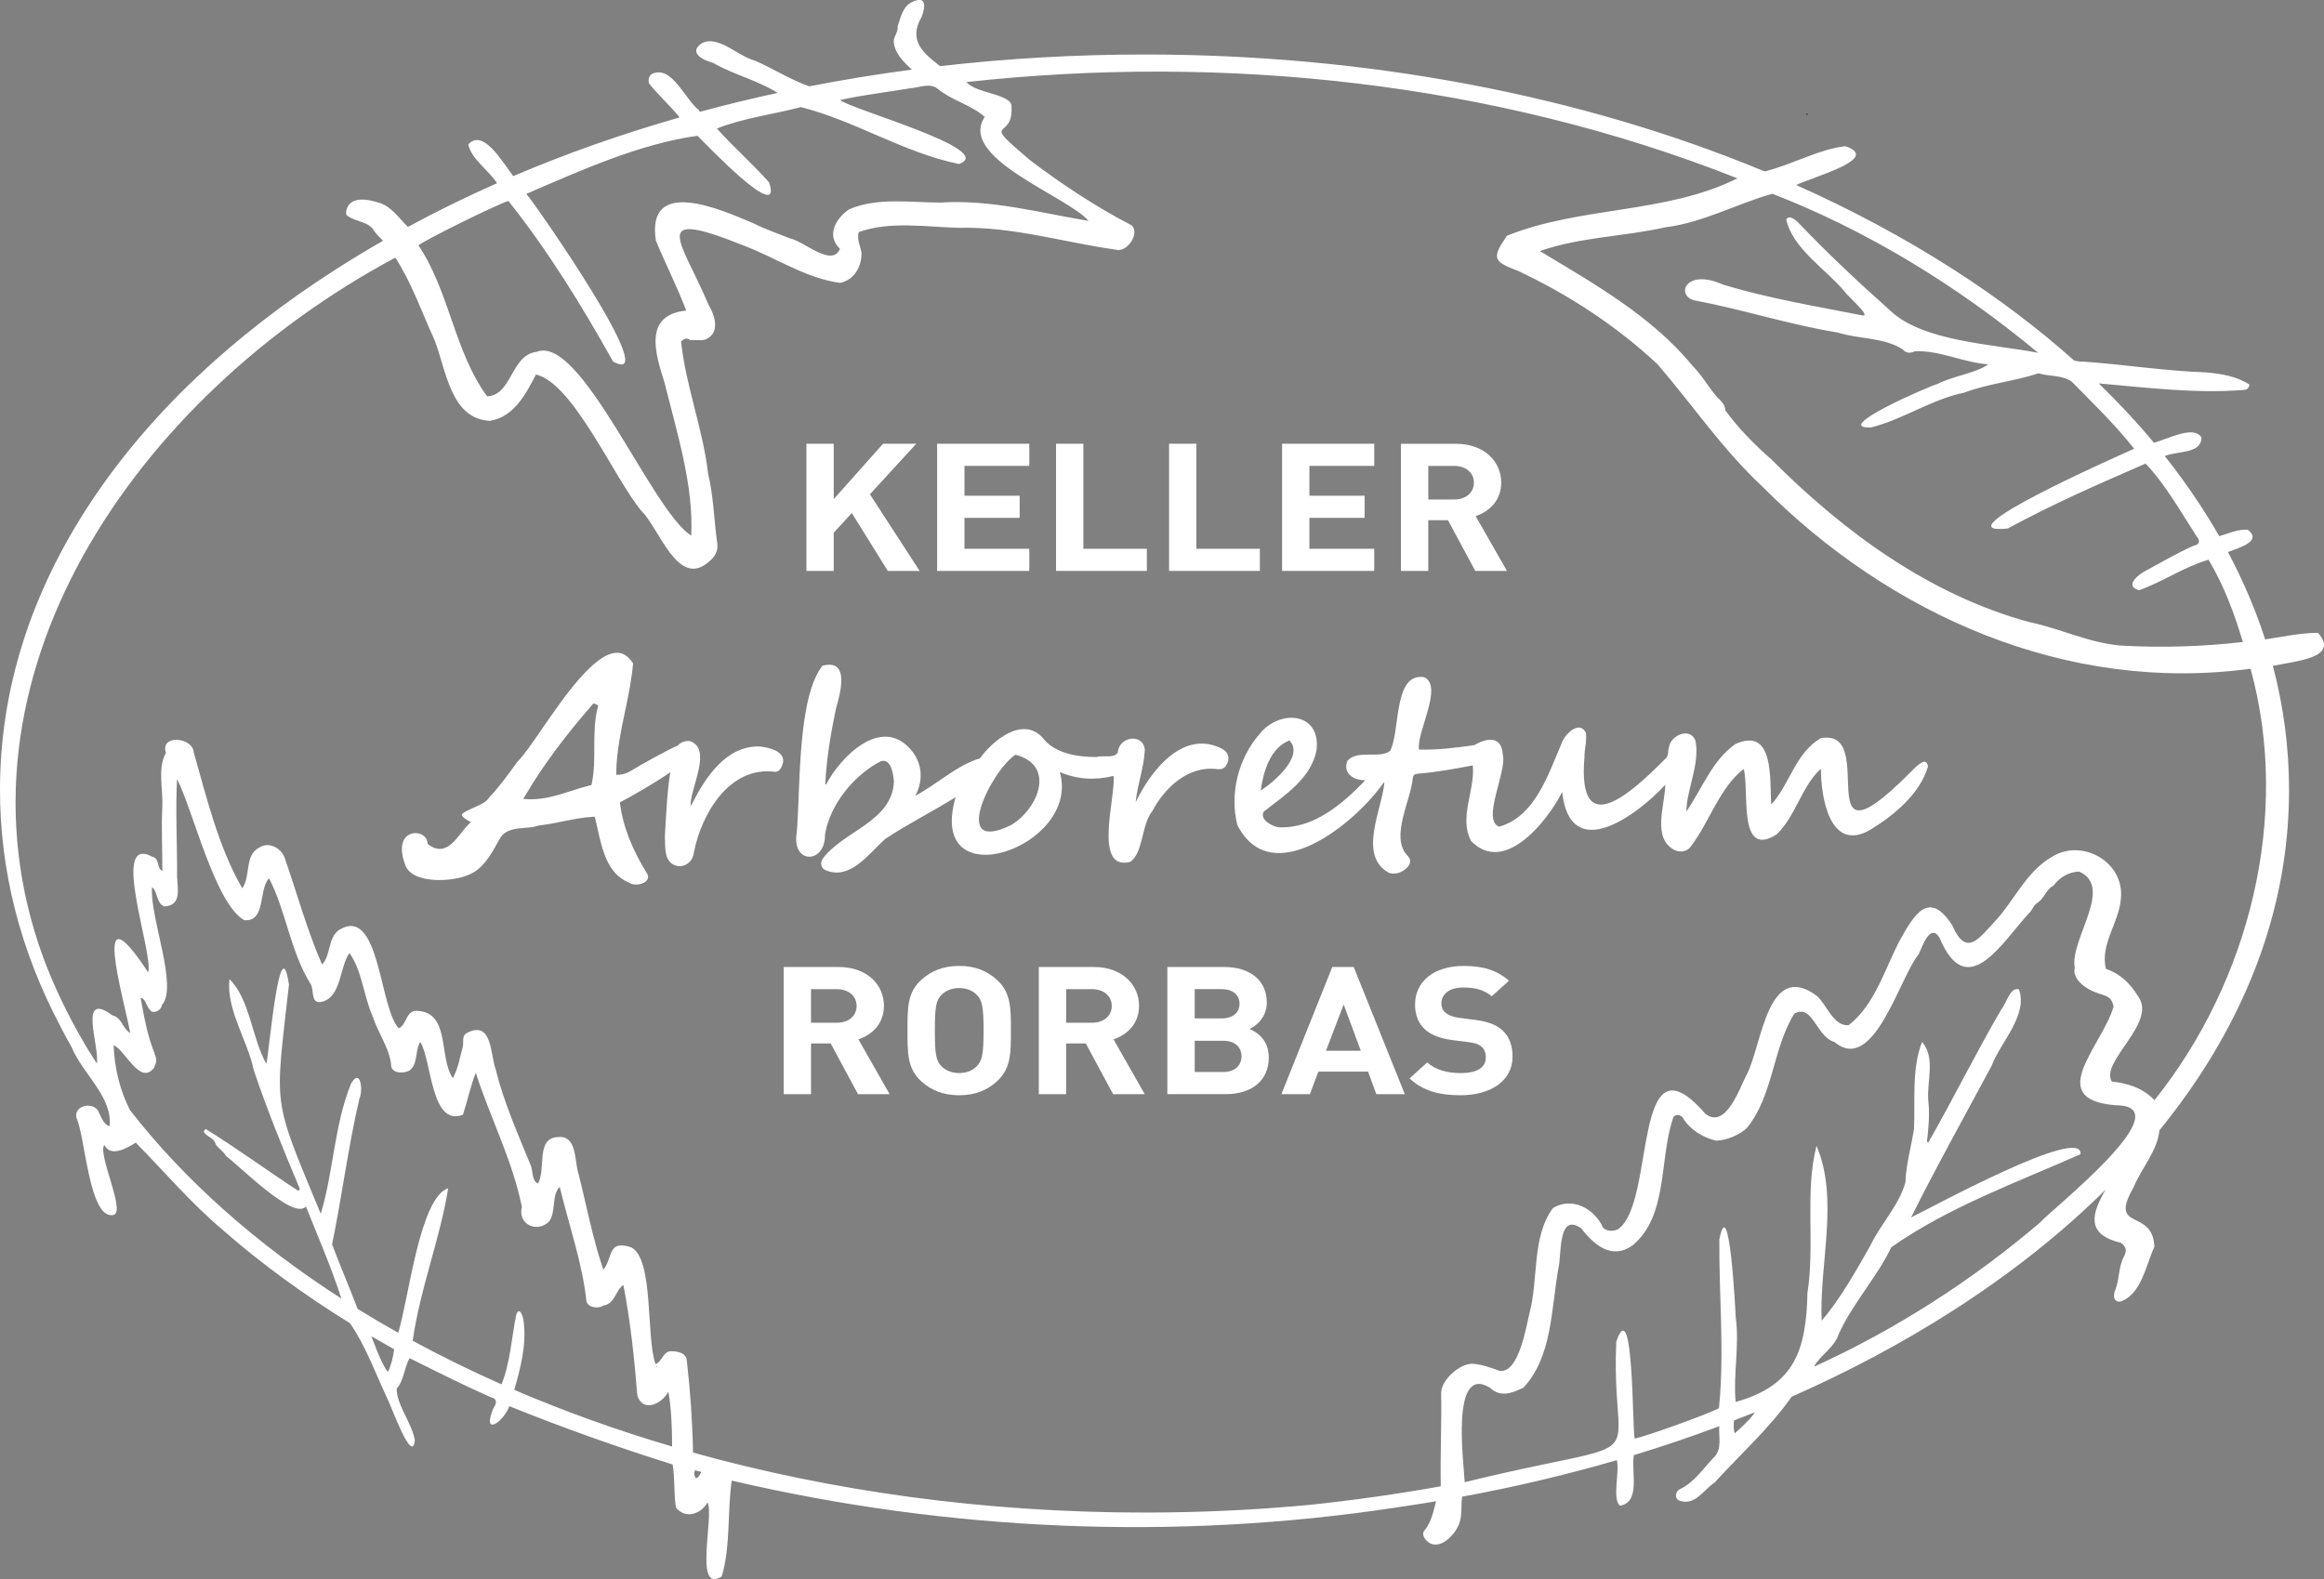 <?xml version="1.0" encoding="UTF-8"?><svg id="Ebene_2" xmlns="http://www.w3.org/2000/svg" viewBox="0 0 771.69 524.44"><rect x="0" y="0" width="771.69" height="524.44" fill="#808080" stroke="none"/><defs><style>.cls-1{fill:none;}.cls-2{fill:#1a1a18;}.cls-3{fill:#fff;}</style></defs><g id="Ebene_9"><path class="cls-2" d="M600.23,37.87c-.06.1-.11.2-.17.3-.33-.23-.22-.54.17-.3Z"/><path class="cls-2" d="M600.23,37.87c-.06.1-.11.2-.17.3-.33-.23-.22-.54.17-.3Z"/><polygon class="cls-3" points="276.84 176.93 282.85 170.4 294.79 189.62 305.36 189.62 288.85 164.17 304.25 147.38 293.23 147.38 276.84 165.77 276.84 147.38 267.77 147.38 267.77 189.62 276.84 189.62 276.84 176.93"/><polygon class="cls-3" points="341.78 182.27 320.25 182.27 320.25 172 338.58 172 338.58 164.65 320.25 164.65 320.25 154.74 341.78 154.74 341.78 147.38 311.17 147.38 311.17 189.62 341.78 189.62 341.78 182.27"/><polygon class="cls-3" points="380.81 182.27 359.73 182.27 359.73 147.38 350.66 147.38 350.66 189.62 380.81 189.62 380.81 182.27"/><polygon class="cls-3" points="418.34 182.27 397.26 182.27 397.26 147.38 388.19 147.38 388.19 189.62 418.34 189.62 418.34 182.27"/><polygon class="cls-3" points="456.32 182.27 434.79 182.27 434.79 172 453.13 172 453.13 164.65 434.79 164.65 434.79 154.74 456.32 154.74 456.32 147.38 425.72 147.38 425.72 189.62 456.32 189.62 456.32 182.27"/><path class="cls-3" d="M474.27,172.77h6.53l9.07,16.85h10.51l-10.38-18.21c4.5-1.48,8.48-5.16,8.48-11.09,0-7.06-5.61-12.93-15.08-12.93h-18.21v42.24h9.07v-16.85ZM474.27,154.74h8.55c3.98,0,6.59,2.31,6.59,5.58s-2.61,5.58-6.59,5.58h-8.55v-11.15Z"/><path class="cls-3" d="M293.52,334.1c0-7.06-5.61-12.93-15.08-12.93h-18.21v42.24h9.07v-16.85h6.53l9.07,16.85h10.51l-10.38-18.21c4.5-1.48,8.48-5.16,8.48-11.09ZM277.85,339.68h-8.55v-11.15h8.55c3.98,0,6.59,2.31,6.59,5.58s-2.61,5.58-6.59,5.58Z"/><path class="cls-3" d="M331.04,325.44c-3.26-2.97-7.24-4.63-12.53-4.63s-9.33,1.66-12.6,4.63c-4.7,4.27-4.57,9.55-4.57,16.85s-.13,12.58,4.57,16.85c3.26,2.97,7.31,4.63,12.6,4.63s9.27-1.66,12.53-4.63c4.7-4.27,4.63-9.55,4.63-16.85s.07-12.58-4.63-16.85ZM324.32,354.15c-1.31,1.36-3.33,2.25-5.81,2.25s-4.57-.89-5.87-2.25c-1.76-1.78-2.22-3.74-2.22-11.87s.46-10.09,2.22-11.87c1.31-1.36,3.39-2.25,5.87-2.25s4.5.89,5.81,2.25c1.76,1.78,2.28,3.74,2.28,11.87s-.52,10.09-2.28,11.87Z"/><path class="cls-3" d="M378.23,334.1c0-7.06-5.61-12.93-15.08-12.93h-18.21v42.24h9.07v-16.85h6.53l9.07,16.85h10.51l-10.38-18.21c4.5-1.48,8.48-5.16,8.48-11.09ZM362.57,339.68h-8.55v-11.15h8.55c3.98,0,6.59,2.31,6.59,5.58s-2.61,5.58-6.59,5.58Z"/><path class="cls-3" d="M414.91,341.75c2.35-1.01,5.74-4.03,5.74-8.72,0-7.24-5.29-11.87-14.36-11.87h-18.67v42.24h19.45c8.29,0,14.23-4.27,14.23-12.16,0-5.64-3.59-8.31-6.4-9.49ZM396.7,328.52h8.88c3.85,0,6,1.96,6,4.87s-2.15,4.86-6,4.86h-8.88v-9.73ZM406.17,356.05h-9.46v-10.38h9.46c4.11,0,6.07,2.31,6.07,5.16s-1.96,5.22-6.07,5.22Z"/><path class="cls-3" d="M442.39,321.17l-16.9,42.24h9.46l2.81-7.48h16.51l2.74,7.48h9.46l-16.97-42.24h-7.11ZM440.3,348.99l5.87-15.37,5.68,15.37h-11.55Z"/><path class="cls-3" d="M498.65,341.99c-1.96-1.66-4.63-2.73-8.88-3.26l-5.48-.71c-1.89-.24-3.39-.89-4.31-1.66-.98-.83-1.37-1.96-1.37-3.03,0-2.91,2.35-5.34,7.18-5.34,3.07,0,6.59.36,9.53,2.91l5.74-5.16c-3.98-3.5-8.62-4.92-15.01-4.92-10.05,0-16.18,5.28-16.18,12.81,0,3.56,1.11,6.29,3.33,8.31,2.09,1.84,5.03,2.97,9.01,3.5l5.61.71c2.15.3,3.2.71,4.11,1.48.98.83,1.44,2.08,1.44,3.56,0,3.38-2.87,5.22-8.22,5.22-4.31,0-8.29-.89-11.23-3.56l-5.87,5.34c4.57,4.21,9.92,5.58,16.97,5.58,9.72,0,17.23-4.63,17.23-12.81,0-3.74-1.11-6.82-3.59-8.96Z"/><path class="cls-3" d="M633.43,257.44c-33.72,33.49-9.16-15.79-28.78-12.27-8.42,4.71-10.51,15.68-16.49,22-.61-7.87,1.22-25.91-11.86-20.08-7.79,5.37-11.13,15-16.37,22.45.26-7.87,4.49-15.49,3.09-23.41-1.67-4.8-8.17-2-8.8,1.91-.5,1.34-.01,3.07-1.28,4.02-10.85,10.88-29.25,28.16-26.82-.58-.01-2.7.84-5.39.49-8.07-2.24-4.58-7.41.8-8.24,3.89-4.42,10.21-8.69,23.85-20.53,27.27-6.01-2.13,2.59-18.26,1.19-23.84-.44-6.57-5.3-5.64-9.61-3.21-6.06.82-12.13,1.63-18.26,1.43-.74-6.03,8.19-21.12,1.71-24.05-10.32-1.53-7.82,17.91-11.26,24.47-3.49,2.83-10.98-.6-14.27,3.43-1.47,4.18,2.23,6.44,6.04,6.33-7.54,7.85-17.11,16.11-28.67,15.65-2.29-.22-6.64-2.67-5.05-5.24,6.98-5.43,15.8-11.12,17.5-20.43,1.49-12.73-12.4-13.58-18.93-5.31-7.04,8.07-9.99,19.83-7.37,30.22,11.38,22.25,39.23-.62,48.6-14.1.07.03.14.07.22.1-.85,9.1-8.87,24.15,1.52,29.89,2.24.75,4.85-.28,6.34-2.1,1.08-1.41.96-2.61-.37-3.81-5.56-6.19,1.36-18.19,1.97-25.73.17-.87.65-1.2,1.49-1.28,6.22-.48,12.29-1.61,18.42-2.78.81,8.39-4.74,17.29-.56,25.13,11.04,11.39,25.32-6.56,30.23-16.29,2.66,24.2,24.85,7.79,34.24-2.39-.1,6.88-4.6,17.96,3.29,21.78,1.99.76,4.11.35,5.29-1.43,6.12-8.09,9.47-19.42,17.44-25.61,2.03,6.64-2.2,30.13,10.96,21.73,6.38-6.12,8.3-16.05,14.71-21.8-.05,9.65,3.08,28.19,16.54,20.18,7.81-4.79,16.3-11.84,18.99-20.86-.56-4.46-5.26,1.52-6.77,2.78ZM428.16,245.93c4.99,5.12-5.02,13.74-9.55,16.66.89-6.27,3.12-14.18,9.55-16.66Z"/><path class="cls-3" d="M404.35,255.46c1.33.15,2.33-.29,2.94-1.48,1.17-1.96.63-4.13-1.39-5.22-12.99-6.81-23.83,7.28-28.8,17.69.56-5.86,2.76-11.43,3.04-17.34-.36-5.63-8.57-4.65-8.95.78-1.24,2.14-5.01.87-7.17,1.54-6.17.02-13.98-1.18-17.83-6.44-6.65-7.2-16.49.9-20.81,6.9-7.64,2.23-14.2,8.59-21.46,12.41,2.89-5.26,2.28-11.3-1.8-15.69-9.75-10.65-22.96,2.72-27.81,11.93-.09-.03-.18-.07-.27-.1.39-8.47,1.82-16.86,3.56-25.14,1.45-5,4.71-16.7-4.52-14.17-8.42,10.81-7.26,41.16-8.52,55.48-1.78,10.51,9.53,10.43,9.38.63,1.56-9.96,9.73-19.97,18.64-24.45,3.38-.89,4.01,4.38,4.26,6.75-.6,13.47-16.86,16.39-23.73,25.76-.83,1.35-.4,3.01.82,3.62,8.22,3.75,14.54-5.35,19.9-10.2,7.57-5.06,15.76-9.11,23.49-13.95-9.91,34.39,41.83,16.7,34.59-8.34,5.84,2.48,11.79,2.78,17.84,1.28.86,6.64-6.93,31.58,5.44,28.58,4.5-2.81,3.73-12.33,7.46-16.93,4.22-7.92,12.07-15.23,21.69-13.89ZM335.82,273.98c-20.68,10.27-6.64-18.21,1.39-23.31,13.44,3.52,7.57,17.9-1.39,23.31Z"/><path class="cls-3" d="M252.39,247.93c-11.42-.41-18.32,10.51-22.84,19.53-.07-.03-.15-.06-.22-.09-.08-5.81,7.33-18.71-.3-21.25-1.64-.11-2.99.39-3.97,1.51-3.92,1.67-12.76,6.69-14.06,7.5-1.63,1.02-3.32,2.08-5.4,2.18l-.99.05.02-.99c.12-6.75,1.55-13.56,2.93-20.15,1.1-5.25,2.23-10.67,2.65-15.88-1.53-2.37-3.27-3.53-5.33-3.53-7.51,0-17.64,14.72-25.03,25.47-3.26,4.73-6.07,8.83-8.01,10.68l-.99,1.36c-2.64,3.61-5.36,7.35-8.42,10.56-.86,1.48-3.08,2.46-5.23,3.41-1.43.63-3.83,1.69-3.87,2.38,0,.06.02.65,1.96,1.77l1.06.61-.87.86c-.75.74-1.49,1.68-2.28,2.68-1.97,2.51-4.21,5.36-7.21,5.36-1.21,0-2.44-.47-3.66-1.4l-.32-.24-.04-.39c-.25-2.21-2.24-3.22-3.99-3.22-1.47,0-2.77.66-3.58,1.81-1.27,1.8-1.27,4.72-.02,8.23v.04s.03.04.03.04c1.28,4.95,8.45,5.48,11.47,5.48,3.52,0,7.34-.68,9.72-1.74,4.69-1.87,7.19-6.35,9.61-10.67.27-.49.55-.98.82-1.46,1.72-2.95,5.18-3.23,8.23-3.47,1.66-.13,3.23-.26,4.5-.75l.12-.05h.13c2.69-.29,5.37-.83,7.96-1.36,3.14-.64,6.38-1.29,9.74-1.5l.78-.05.18.76c.25,1.01.48,2.06.72,3.14,1.58,7.08,3.37,15.1,10.33,17.92l.11.04.09.07c.54.4,1.34.61,2.26.61,1.58,0,3.11-.64,3.72-1.56.35-.52.39-1.12.13-1.8-5.14-8.26-8.13-15.88-9.13-23.28l-.09-.64.57-.3c3.13-1.66,10.38-5.71,16.18-9.7-1.11,6.96-1.35,14.11-1.79,21.11.2,3.41-.49,8.46,3.52,9.85,3.07.94,5.91-1.37,6.13-4.45,2.54-12.81,11.8-28.58,26.81-26.68,1.8.12,2.51-1.9,2.83-3.34.26-3.7-4.79-4.68-7.63-5.05ZM198.46,235.03c-1.1,4.24-1.11,8.8-1.12,13.21,0,3.96-.02,8.06-.82,11.93l-.12.58-.57.14c-2.08.5-4.18,1.17-6.21,1.82-4.25,1.36-8.65,2.76-13.3,2.76-.34,0-.69,0-1.04-.02l-1.54-.07.79-1.33c5.67-9.61,12.91-19.41,22.12-29.95l.45-.52.63.28.21.1.71.32-.18.77Z"/><path class="cls-1" d="M173.84,438.73c1.06,7.81-.97,15.53-3.09,22.9,16.59,7.13,34.11,13.43,52.42,18.82-.03-6.12-.22-12.16-1.24-18.2-2.3,4.18-8.5,7.04-10.32,1.2-.96-12.16-2.31-24.76-4.63-36.66-2.62,1.77-2.75,6.27-6.62,6.83-1.7,1.16-5.13.72-5.64-1.44-1.4-12.94-5.88-25.38-8.87-37.98-2.88,2.83-1.06,8.35-3.61,11.62-4.1,3.79-10.4.76-8.96-4.91-3.05-15.42-10.53-29.64-15.3-44.6-1.83,4.63-2.77,9.39-4.27,13.93-10.66,4.21-10.34-18.08-14.17-24.17-1.84,2.96-.63,7.18-3.52,9.46-2.01,1.18-6.37,1.09-6.18-2.07-.62-5.53-4.41-10.5-6.08-15.83-3.01-6.65-3.57-15.51-7.78-21.09-3.23,4.79-2.67,14.47-8.96,16.16-4.24,1.07-2.44-4.05-4.09-6.2-6.53-10.63-8.04-24.09-13.6-34.78-3.59,3.65-.9,14.55-8.25,13.91-9.7-5.47-17.03-36.62-22.3-46.86-.58,10.78.09,21.57,0,32.35.17,4.16,1.61,9.73-4.32,9.95-2.71-1.33-1.99-4.84-3.99-6.38-.86,9.77,8.82,33.13,3.24,39.17-.08,1.73-3.01,3.2-3.98,1.5-1.15-1.11-1.42-3.75-3.05-3.93,1.12,6.16,2.2,12.32,4.53,18.16.86,2.46.88,2.69,0,5-4.78,6.26-9.63-6-13.49-7.38.29,7.68,2.1,14.94,5.41,21.49,18.07,23.25,41.87,44.37,70.21,62.61-3.31-10.4-7.79-20.52-11.77-30.59-4.13,4.78-22.03-13.53-26.51-16.73-.85-1.59-2.62-2.55-3.5-4-.38-2.15-3.12-2.37-3.94-4.15.19-.27.42-.58.63-.87,10.28,6.35,20.13,13.57,30.27,20.22.4.4,1.22.19.92-.56-5.52-13.16-10.71-25.87-15.17-39.12-2.09-10.08-9.15-19.95-8.1-30.29,6.85,6.6,7.53,20,12.27,28.11.87-3.56,4.51-46.29,7.5-26.31-4.67,41.89-5.77,36.68,10.55,76.14,4.26-13.99,4.46-29.47,10.05-43.21,3.2-5.53,4.05,2.27,2.81,4.88-3.73,15.95-5.85,32.92-9.1,48.51,2.66,6.95,5.58,13.8,8.24,20.76.1.23.18.44.25.63,4.39,2.71,8.88,5.36,13.46,7.93,3.49-10.94,7.12-44.98,16.61-47.99-2.64,16.61-9.4,33.53-11.78,50.66,9.44,5.12,19.28,9.95,29.48,14.46,2.92-7.29,3.31-15.34,4.85-23,.99-3.2,2.32.39,2.46,1.94Z"/><path class="cls-1" d="M128.88,455.62c1.04-2.37,1.65-4.8,2-7.47-2.44-1.4-4.83-2.78-7.57-4.35.72,1.86,3.9,10.59,5.57,11.83Z"/><path class="cls-1" d="M217.81,453.95c.08.07.17.13.25.2.2-.32,0-.52-.25-.2Z"/><path class="cls-1" d="M161.75,131.65c8.32-.33,7.85-13.82,16.46-14.79,14.76-5.95,38.2,52.87,51.31,61.03.85-16.59-4.75-34.16-8.78-50.52-3.11-9.81-7.29-22.77,7.12-24.21-3.01-7.95-6.88-15.48-10.08-23.25-3.29-21.48,21.79-10.22,32.37-5.75,3.98,2.01,8.2,3.44,12.34,5.09,4.47.87,13.76,9.69,16.43,3.42-4.65-4.45-1.44-10.16,3.12-13.19,9.45-3.97,20.23-2.19,30.29-2.19,16.58-1.11,32.91,3.37,49.15,6.09-7.02-8.21-43.61-20.9-34.49-34.54-4.42-3.97-10.83-5.4-15.51-9.25-2.64-2.22-6-.51-9.02-.3-7.92,1.35-15.62,2.19-23.51,3.93,3.27,3.02,52.55,16.6,39.5,21.26-18.24-3.7-34.95-14.55-52.54-18.9-9.23,2.43-19.05,3.62-27.87,7.12,5.54,6.19,11.82,11.65,17.34,17.87,4.81,14.49-21.41-13.16-23.77-15.45-18.93,2.54-38.99,11.59-56.85,19.28,2.46,2.56,46.08,65.19,28.81,55.68-10.36-18.48-21.55-36.76-34.77-53.33-4.2,1.36-27.61,12.92-29.86,14.75,10.34,15.38,11.9,35.25,22.81,50.16Z"/><path class="cls-1" d="M511.29,83.38c18.23,10.96,37.22,21.64,50.88,38.3,2.98,2.98,5.01,6.74,7.78,9.95,1.25,1.4,2.88,2.54,2.9,4.62,4.24,5.85,9.86,11.57,15.4,16.39,23.99,24.06,52.49,44.96,85.57,53.96,10.24,2.13,19.92,6.95,30.37,7.8,13.59.77,26.9.36,40.54-1.18-2.79-9.41-6.34-18.89-11.4-27.34-8.13,2.38-15.24,7.35-23.02,10.12-5.25-1.27-.11-5.41,2.44-6.6,5.19-2.83,10.31-5.8,15.71-8.2,1.84-.28,2.24-1.64.93-3.06-5.37-8.23-10.17-17.02-16.96-24.19-15.53,6.75-30.91,13.48-45.78,21.57-24.17,2.58,39.36-25.29,41.98-26.49-6.3-8-13.63-15.09-20.77-22.33-3.06-2.19-7.44-1.65-11.01-2.73-7.73,2.61-16.58,3.37-24.58,6.4-10.94,2.23-20.25,8.88-30.98,11.57-13.6.56,19.22-13.68,22.01-14.42,5.24-2.69,12.53-3.48,16.94-6.54-8.21-.5-16.51-4.84-24.55-4.3-1.4.73-2.86.57-3.8-.57-6.15-4.13-14.7-3.42-21.73-5.7-15.87-2.56-31.23-7.56-46.97-10.56-7.13-1.19-3.82-11.11,8.99-5.31,15.19,4.58,30.79,7.14,46.33,10.22,2.87.31-5.38-6.75-6.04-7.98-6.33-7.53-17.16-14.15-19.36-23.87.9-1.73,3.03.09,3.96.97,9.66,10.15,19.94,19.8,30.42,29.12,10.75,10.46,34.38,11.26,49.26,14.16-26.3-21.91-56.46-40.51-88.3-52.84-11.93,3.35-23.08,9.6-35.54,11.13-13.75,3.11-28.44,3.22-41.64,7.9Z"/><path class="cls-1" d="M576.02,476.04c1.31-1.15,5.27-4.66,6.7-7-2.31.94-4.63,1.85-6.97,2.75-.06,1.45-.21,2.83.26,4.24Z"/><path class="cls-1" d="M231.18,491c.9-.37,1.19-1.14,1.69-2.12-.84-.21-1.43-.35-2.14-.52-.31,1.03-.3,1.83.45,2.65Z"/><path class="cls-1" d="M747.32,222.1c-60.79,8.24-119.55-17.67-162.11-60.51-13.14-12.24-23.17-27.08-34.78-40.6-13.67-12.75-29.5-23.11-46.37-31.04-8.21-3.1-8.86-4.14-3.66-11.65,24.38-9.87,52.92-7.24,76.53-19.08-80.6-31.89-170.22-41.41-256.01-31.97,3.31,3.94,15.58,3.92,14.97,8.39.63,11.39-11.05,3.01,6.12,17.53,10.58,7.99,21.85,15.51,33.65,21.59,3.1,2.56-1.33,9.23-5.1,8.16-17.34-2.42-34.23-7.7-51.95-7.26-10.91-.25-23.09-2.34-33.47,1.43-.6,2.57.48,4.44.96,6.78.07,4.77-2.49,9.11-7.1,10.07-11.27-1.46-21.47-8.41-32.15-12.44-32.03-12.85-20.41-1.39-11.57,19.7,2.23,3.63,3.98,9.56-1.13,11.59-1.6.43-3.32,0-4.9.19-1.2-1-2.16-.4-3.08.39,1.54,14.84,7.26,28.98,8.96,43.88,1.88,7.7,1.95,15.69,3.1,23.47.24,2.39-.99,4.4-2.86,5.88-10.31,8.97-16.36-11.09-22.34-16.88-9.01-10.77-22.63-42.49-35.05-45.34-3.37,6.51-7.21,14-15.19,15.38-13.24-.5-14.64-17.17-18.52-26.92-4.23-9.21-7.5-18.81-12.98-27.28C44.74,131.91-19.55,225.5,14.46,318.21c3.64,9.7,8.2,19.17,13.62,28.38.25.42.49.84.74,1.26.17.28.34.56.51.84.93,1.51,1.88,3.02,2.86,4.52,1-5.52-6.46-24.6,5.19-15.97,3.11.62,3.32,4.44,5.89,5.83-2.06-11.46-13.53-49.83,5.94-20.15,2.02-5.77-12.95-46.2,1.42-38.36,2.53.49,1.35,4.07,3.3,4.64.03-7.15-.36-14.38.01-21.56.23-5.7-1.66-12.52,1.19-17.59-2.1-6.23,8.92-5.3,9.24-.15,4.37,15.31,8.14,31.2,16.09,45.12,2.86-3.84.68-11.06,5.64-13.5,3.26-2.24,7.66.27,8.63,3.88,4.04,11.67,7.29,23.61,12.24,34.93,2.89-2.88,1.88-8.68,5.52-11.39,13.69-8.66,13.39,25.74,19.94,32.56,2.78-1.08,2.31-6.38,6.53-5.74,10.58.74,6.76,15.66,11.44,22.31,1.74-3.16,2.26-6.62,3.19-9.99.63-1.76-.53-3.98,1.56-5.08,8.37-4.17,7.64,7.1,9.46,12.12,2.71,10.98,7.32,21.31,11.5,31.56,1.01,2.01.32,5.29,2.52,6.41,2.86-4.64-.93-15.35,6.85-15.46,6.31-.49,5.23,8.19,6.68,12.34,2.65,10.56,4.71,21.51,8.21,31.74,3.26-4.04,1.28-10.14,9.34-7.41,7.49,4.15,4.76,29.53,7.97,38.71,2.17-.66,2.44-4,4.91-4.23,2.25-.03,5.32.37,5.5,3.15,1.17,10.13,1.86,20.29,2.06,30.5,45.95,12.81,96.65,19.92,149.91,19.92,18.51,0,36.71-.86,54.51-2.52,14.79-1.55,29.44-3.62,43.86-6.19-.18-10.33.31-20.51.14-30.83-.16-4.35,6.04-9.93,10.36-9.88,3.08.19,6.16,1.31,9.1,2.37,6.34.77,8.73-14.43,9.92-19.43,2.96-11.2.69-25.15,7.74-34.65,6.37-3.89,13.77.18,16.6,6.43,1.09,1.31,3.37,1.42,4.95.61,12.73-8.31,4.43-66.82,29.06-38.34,6.86,5.28,11.34-8.58,13.8-13.18,5.02-9.71,6.8-38.16,23.25-25.98,3.24,2.9,5.51,10.18,10.54,9.72,8.81-6.91,11.99-18.77,17.06-28.32,4.69-8.45,9.62-16.82,17.33-4.85,4.69,10.78,8.79,4.42,14.46-1.63,6.31-6.93,10.28-16.34,18.61-21.09,10.03-6.33,24.15,1.71,22.93,13.77-.53,8.02-7.01,15.21-4.96,23.42,4.73,1.59,8.06,4.84,10.63,9.07,6.61,8.71-12.77,21.8-8.68,28.35,5.37.54,10.38,2.18,14.17,6.18,31.48-39.38,45.41-94.19,31.9-143.3Z"/><path class="cls-1" d="M704.62,367.21c-27.13-1.04-6.72-19.41-2.77-32.85-.72-3.73-2.76-3.52-5.84-4.72-3.22-1.1-8.01-4.39-7.06-8.19-1.72-9.46,13.12-26.72,1.52-31.96-3.38.06-6.62,1.9-8.57,4.66-2.37,1.13-3.05,4.09-5.16,5.61-1.48.8-1.73,2.35-2.9,3.45-9.1,9.85-20.68,30.08-29.8,8.23-3.09-5-5.73,2.97-6.89,5.49-6.33,7.48-14.88,40.14-27.97,29.16-6.08-1.73-7.26-12.93-13.37-9.39-7.21,11.69-6.94,27.06-15.68,37.9-2.61,2.46-6.71,4.1-10.25,4.26-4.16-.94-8.57-3.56-10.85-7.27-.7-1.58-3.28-1.78-3.58.15-4.47,13.51-1.57,32.17-13.31,41.88-6.81,4.91-12.74-.05-17-5.58-7.98-5.71-6.5,9-7.68,13.42-2.35,13.2-2.01,29.23-11.57,39.41-3.71,1.85-7.71,3.39-11.2-.02-13.13-7.83-8.55,25.2-8.31,31.44,20.42-5,32.83-7.11,40.3-8.95,1.19-.32,2.38-.65,3.56-.98,11.93-3.76,5.2-8.38,6.48-36.77,5.83-16.76,5.28,29.48,6.11,32.21,3.87-.73,25.43-8.53,27.98-10.11,1.88-18.68-.02-37.36.13-56.06,3.29-16.4,5.3,23.06,5.45,25.95,1.26,9.28-.9,19.08-.04,28.05,19.65-5.42,23.43-17.29,23.85-36.25,2.54-16.02-.96-33.39,3-48.79,7.56,17.52.89,39.18,1.71,58.05,6.17-7.14,11.42-16.58,16.23-25.04,3.37-7.12,9.59-13.39,11.59-20.96.21-5.91,1.95-11.88,2.86-17.78.4-9.48-.82-19.91,2.67-28.82,4.63,5.47,1.44,13.25,2.08,19.7.47,4.38.08,8.71-.41,13.07-.02.22-.18.58.43.61,8.36-14.62,15.79-29.79,24.32-44.34,1.64-1.9,2.74-7.3,5.74-6.49,3.09,8.6-6.08,17.47-9.06,25.37-8.89,16.61-18.64,34.06-26.75,50.39,5.8-2.74,57.27-30.95,56.25-21-20.79,9.26-43.87,17.54-62.82,30.91-4.91,10.2-12.85,18.6-17.5,28.94-1.49,4.47-6.03,6.8-8.18,10.74,27.04-12.29,52.62-28.7,75.28-48.07,4.48-4.83,44.54-36.48,27.01-38.65Z"/><path class="cls-3" d="M769.73,210.19c-5.7-.02-11.72,1.31-17.58,2.18-3.17-9.82-7.29-19.51-12.36-29.03,4.24-1.56,11.36-3.67,6.6-7.4-3.33-.24-6.34,1.24-9.49,2.14-2.14-3.75-4.43-7.47-6.87-11.16-3.47-5.26-7.22-10.41-11.22-15.47,4.52-1.76,12.17-.68,12.2-6.18-2.63-4.02-10.62.3-15.77,1.8-5.63-6.77-11.75-13.34-18.34-19.72,16.07,1.38,32.11,3.45,48.28,2.15,1.05-.02,1.64-.82,1.75-1.76-4.15-2.74-9.35-3.61-14.3-4.05-13.64-.47-27.15-2.62-40.75-3.58-1.11.03-2.16-.11-3.15-.36-12.06-10.76-25.5-20.91-40.31-30.4-16.19-10.37-33.6-19.69-52-27.9,6.12-2.88,28.41-8.85,16.31-12.89-8.82,1-17.71,6.14-26.63,8.34-.16-.03-.33-.07-.49-.1-60.74-25.18-131.54-38.7-205.56-38.7-23.01,0-45.71,1.32-67.89,3.87-5.89-4.55-10.63-8.69-6.09-16.45,1.34-3.61,1.48-7.25-3.53-4.68-2.9,1.62-3.46,5.04-4.49,7.91.27,1.75-1.14,3.16-1.28,4.77.1,4.04,3.18,6.95,6.02,9.6-11.52,1.52-22.89,3.37-34.09,5.56-6.22-2.21-12.14-5.98-18.17-8.61-5.61-1.41-12.24-8.73-17.67-5.6-4.4,3.15.91,5.64,3.93,6.41,6.54,3.82,15.18,5.94,21.4,9.98-8.72,1.89-17.33,3.98-25.81,6.28-.13-.17-.24-.36-.31-.57-4.58-3.45-8.95-15.07-15.56-12.04-1.02.62-1.47,2.24-.91,3.29,3.11,3.9,6.95,7.25,10.07,11.18-19.18,5.48-37.65,11.99-55.26,19.5-3.89-5.23-10.05-15.84-14.91-10.54,1.09,5.03,6.62,8.34,9.54,12.89-10.18,4.5-20.05,9.34-29.59,14.51-2.93-2.84-5.4-6.68-9.35-7.95-3.8-1.23-10.22-2.64-11.18,2.88-.09.7.1,1.26.74,1.58,2.58,1.77,6.5,1.74,8.31,4.39.82,1.42,2.12,2.5,3.21,3.71-5.28,3.03-10.46,6.15-15.51,9.39-34.96,22.39-62.42,48.49-81.61,77.57C10.11,197.13,0,229.22,0,262.33c0,26.9,6.68,53.14,19.88,78.23,1.25,2.44,2.53,4.86,3.9,7.24,3.58,8.74,13.75,16.63,12.6,26.29-1.91-.66-2.63-2.73-3.42-4.34-1.31-4.15-8.56-2.87-7.59,1.53,2.97,6.02,4.21,34.52,12.53,32.2,3.64-1.69-5.53-20.2-3.27-23.21,2.2,4.26,7.52,1.05,10.45-.77,9.49,9.64,18.42,20.2,28.89,29.01,13.15,11.54,27.39,21.76,42.25,30.98,5.29,7.67,8.66,17.11,12.69,25.68,1.04,1.93,8.04,21.58,8.84,13.17-.99-5.84-6.08-11.67-6.04-17.15,2.48-2.73,2.47-6.9,4.3-10.1,8.97,4.47,17.85,8.95,27.01,13,2.14.42,1.94,2.06.84,3.57-4.02,9.58,3.26,4.83,5.27-.62,17.82,7.19,35.91,13.62,54.22,19.36.84,4.79.3,9.76,1.13,14.33,3.05,3.85,8.25,2.23,10.46-1.71,2.32,4.36-4.75,30.65,4.72,24.54,2.96-9.8,1.83-21.55,3.31-31.81,71.98,16.83,147.32,20.06,220.52,8.96,4.48-.64,8.92-1.35,13.35-2.09-.89,3.37-1.5,6.79-3.73,9.57-.7.71-.65,1.62-.2,2.53,3.85,5.71,10.33-.5,11.78-5.14.87-2.87.37-5.51.82-8.48,17.59-3.24,34.75-7.3,51.37-12.14.98,4.11-1.6,12.62.97,15.14,7.05-1.11,3.73-11.26,4.67-16.8,9.65-2.93,19.11-6.15,28.36-9.61-.2,3.61.94,7.42-1.58,10.16-3.7,3.75-6.52,8.38-11.45,10.74-1.71.79-1.92,3.43.12,3.91,4.99,1.55,7.72-3.72,11.33-6.06,8.63-9.47,18.21-18.01,25.62-28.54,18.95-8.37,36.86-17.9,53.48-28.55,19.22-12.32,36.16-25.76,50.73-40.19-4.23,7.36-7.05,14.78,5.06,17.58,1.76,1.28,2.11,2.52,1.16,4.44-1.95,3.46-1.51,7.58-2.95,11.23-.77,1.66-.73,4.14,1.68,3.88,6.98-2.32,8.48-12.18,11.28-18.17-.47-13.17-15.49-4.72-6.84-19.91,2.53-6.2,7.86-11.95,8.51-18.77,4.67-5.76,9.02-11.64,13-17.66,19.94-30.2,30.05-62.29,30.05-95.39,0-13.95-1.8-27.71-5.37-41.23,7.34-1.62,22.34-2.57,15.02-10.91ZM588.47,64.34c31.84,12.33,61.99,30.93,88.3,52.84-14.88-2.9-38.51-3.7-49.26-14.16-10.48-9.32-20.76-18.97-30.42-29.12-.93-.89-3.06-2.7-3.96-.97,2.2,9.72,13.03,16.34,19.36,23.87.66,1.23,8.91,8.3,6.04,7.98-15.54-3.07-31.14-5.64-46.33-10.22-12.81-5.81-16.11,4.12-8.99,5.31,15.74,2.99,31.1,8,46.97,10.56,7.03,2.27,15.58,1.56,21.73,5.7.94,1.14,2.4,1.3,3.8.57,8.04-.54,16.34,3.8,24.55,4.3-4.42,3.05-11.71,3.84-16.94,6.54-2.79.74-35.61,14.98-22.01,14.42,10.73-2.69,20.04-9.34,30.98-11.57,8.01-3.03,16.85-3.8,24.58-6.4,3.56,1.08,7.95.54,11.01,2.73,7.14,7.23,14.47,14.32,20.77,22.33-2.62,1.2-66.15,29.07-41.98,26.49,14.86-8.09,30.25-14.82,45.78-21.57,6.79,7.17,11.6,15.96,16.96,24.19,1.3,1.42.91,2.78-.93,3.06-5.4,2.4-10.53,5.37-15.71,8.2-2.55,1.19-7.69,5.33-2.44,6.6,7.78-2.77,14.89-7.74,23.02-10.12,5.06,8.44,8.61,17.93,11.4,27.34-13.64,1.54-26.95,1.95-40.54,1.18-10.46-.85-20.13-5.68-30.37-7.8-33.09-9-61.58-29.9-85.57-53.96-5.53-4.82-11.16-10.54-15.4-16.39-.01-2.08-1.64-3.22-2.9-4.62-2.77-3.21-4.8-6.97-7.78-9.95-13.66-16.66-32.65-27.34-50.88-38.3,13.21-4.68,27.9-4.79,41.64-7.9,12.46-1.53,23.61-7.78,35.54-11.13ZM203.57,120.07c17.28,9.51-26.35-53.11-28.81-55.68,17.86-7.7,37.91-16.74,56.85-19.28,2.37,2.3,28.59,29.94,23.77,15.45-5.52-6.21-11.8-11.68-17.34-17.87,8.82-3.5,18.64-4.68,27.87-7.12,17.59,4.35,34.3,15.21,52.54,18.9,13.05-4.66-36.23-18.23-39.5-21.26,7.89-1.74,15.6-2.58,23.51-3.93,3.02-.21,6.38-1.92,9.02.3,4.67,3.84,11.09,5.27,15.51,9.25-9.13,13.64,27.47,26.33,34.49,34.54-16.24-2.71-32.57-7.19-49.15-6.09-10.06,0-20.84-1.79-30.29,2.19-4.56,3.03-7.77,8.75-3.12,13.19-2.67,6.27-11.96-2.55-16.43-3.42-4.14-1.65-8.36-3.08-12.34-5.09-10.59-4.48-35.66-15.73-32.37,5.75,3.2,7.77,7.08,15.3,10.08,23.25-14.41,1.45-10.23,14.4-7.12,24.21,4.03,16.36,9.63,33.93,8.78,50.52-13.11-8.16-36.55-66.98-51.31-61.03-8.6.97-8.14,14.45-16.46,14.79-10.92-14.91-12.47-34.78-22.81-50.16,2.25-1.83,25.66-13.39,29.86-14.75,13.21,16.57,24.41,34.85,34.77,53.33ZM128.88,455.62c-1.68-1.23-4.86-9.96-5.57-11.83,2.73,1.57,5.13,2.95,7.57,4.35-.35,2.68-.96,5.1-2,7.47ZM166.52,459.78c-10.2-4.51-20.04-9.34-29.48-14.46,2.38-17.12,9.15-34.05,11.78-50.66-9.49,3.02-13.12,37.06-16.61,47.99-4.59-2.57-9.08-5.22-13.46-7.93-.08-.19-.16-.4-.25-.63-2.66-6.95-5.58-13.8-8.24-20.76,3.24-15.58,5.36-32.56,9.1-48.51,1.24-2.61.39-10.41-2.81-4.88-5.59,13.75-5.79,29.22-10.05,43.21-16.32-39.46-15.22-34.25-10.55-76.14-2.99-19.99-6.62,22.74-7.5,26.31-4.74-8.11-5.42-21.52-12.27-28.11-1.05,10.33,6.01,20.2,8.1,30.29,4.46,13.25,9.65,25.96,15.17,39.12.3.75-.53.96-.92.56-10.15-6.66-20-13.87-30.27-20.22-.21.29-.44.6-.63.87.82,1.78,3.55,2.01,3.94,4.15.88,1.45,2.66,2.4,3.5,4,4.47,3.2,22.38,21.51,26.51,16.73,3.98,10.06,8.46,20.19,11.77,30.59-28.34-18.24-52.14-39.36-70.21-62.61-3.31-6.55-5.12-13.81-5.41-21.49,3.86,1.38,8.71,13.64,13.49,7.38.88-2.31.86-2.54,0-5-2.33-5.83-3.41-12-4.53-18.16,1.64.17,1.9,2.82,3.05,3.93.97,1.7,3.9.23,3.98-1.5,5.58-6.05-4.1-29.4-3.24-39.17,2,1.53,1.28,5.05,3.99,6.38,5.93-.22,4.49-5.79,4.32-9.95.09-10.78-.58-21.57,0-32.35,5.27,10.24,12.61,41.4,22.3,46.86,7.35.64,4.66-10.26,8.25-13.91,5.56,10.69,7.07,24.15,13.6,34.78,1.65,2.15-.16,7.27,4.09,6.2,6.28-1.69,5.73-11.37,8.96-16.16,4.2,5.58,4.77,14.44,7.78,21.09,1.67,5.33,5.45,10.3,6.08,15.83-.19,3.16,4.17,3.24,6.18,2.07,2.89-2.28,1.68-6.5,3.52-9.46,3.83,6.08,3.5,28.38,14.17,24.17,1.5-4.54,2.44-9.3,4.27-13.93,4.77,14.96,12.25,29.18,15.3,44.6-1.45,5.67,4.86,8.7,8.96,4.91,2.55-3.27.73-8.79,3.61-11.62,2.99,12.6,7.47,25.04,8.87,37.98.52,2.17,3.94,2.61,5.64,1.44,3.86-.56,4-5.06,6.62-6.83,2.32,11.89,3.67,24.49,4.63,36.66,1.82,5.84,8.01,2.98,10.32-1.2,1.03,6.04,1.21,12.08,1.24,18.2-18.31-5.39-35.83-11.7-52.42-18.82,2.12-7.37,4.15-15.09,3.09-22.9-.14-1.55-1.47-5.13-2.46-1.94-1.55,7.65-1.93,15.71-4.85,23ZM217.81,453.95c.25-.32.45-.12.25.2-.09-.07-.17-.13-.25-.2ZM231.18,491c-.75-.81-.76-1.62-.45-2.65.71.17,1.3.32,2.14.52-.5.98-.79,1.75-1.69,2.12ZM576.02,476.04c-.47-1.41-.33-2.79-.26-4.24,2.33-.9,4.66-1.82,6.97-2.75-1.44,2.33-5.39,5.84-6.7,7ZM677.61,405.87c-22.66,19.36-48.24,35.78-75.28,48.07,2.15-3.94,6.7-6.27,8.18-10.74,4.65-10.34,12.59-18.73,17.5-28.94,18.94-13.37,42.02-21.66,62.82-30.91,1.02-9.95-50.45,18.26-56.25,21,8.11-16.33,17.86-33.78,26.75-50.39,2.98-7.89,12.15-16.77,9.06-25.37-2.99-.81-4.1,4.58-5.74,6.49-8.53,14.55-15.96,29.72-24.32,44.34-.61-.03-.44-.38-.43-.61.49-4.36.88-8.7.41-13.07-.64-6.44,2.55-14.23-2.08-19.7-3.48,8.91-2.27,19.34-2.67,28.82-.91,5.9-2.65,11.87-2.86,17.78-2,7.57-8.21,13.84-11.59,20.96-4.81,8.46-10.05,17.9-16.23,25.04-.82-18.88,5.85-40.53-1.71-58.05-3.96,15.4-.46,32.76-3,48.79-.42,18.97-4.2,30.84-23.85,36.25-.85-8.97,1.31-18.77.04-28.05-.15-2.88-2.16-42.35-5.45-25.95-.15,18.7,1.75,37.38-.13,56.06-2.55,1.58-24.11,9.38-27.98,10.11-.83-2.73-.28-48.97-6.11-32.21-1.28,28.39,5.45,33.01-6.48,36.77-1.18.33-2.37.66-3.56.98-7.47,1.84-19.88,3.95-40.3,8.95-.25-6.24-4.82-39.27,8.31-31.44,3.49,3.41,7.48,1.87,11.2.02,9.56-10.18,9.23-26.21,11.57-39.41,1.19-4.42-.3-19.13,7.68-13.42,4.25,5.53,10.19,10.49,17,5.58,11.74-9.71,8.84-28.36,13.31-41.88.3-1.94,2.88-1.74,3.58-.15,2.29,3.71,6.7,6.33,10.85,7.27,3.54-.16,7.64-1.8,10.25-4.26,8.74-10.84,8.47-26.21,15.68-37.9,6.11-3.54,7.29,7.67,13.37,9.39,13.09,10.98,21.63-21.68,27.97-29.16,1.16-2.52,3.8-10.5,6.89-5.49,9.13,21.85,20.7,1.61,29.8-8.23,1.17-1.09,1.41-2.65,2.9-3.45,2.11-1.51,2.79-4.48,5.16-5.61,1.96-2.76,5.2-4.6,8.57-4.66,11.61,5.24-3.24,22.51-1.52,31.96-.95,3.8,3.85,7.09,7.06,8.19,3.08,1.2,5.12.99,5.84,4.72-3.95,13.44-24.36,31.8,2.77,32.85,17.53,2.17-22.53,33.82-27.01,38.65ZM701.24,359.22c-4.08-6.55,15.29-19.64,8.68-28.35-2.58-4.23-5.9-7.48-10.63-9.07-2.05-8.21,4.42-15.4,4.96-23.42,1.22-12.06-12.9-20.11-22.93-13.77-8.33,4.75-12.3,14.16-18.61,21.09-5.67,6.04-9.76,12.41-14.46,1.63-7.71-11.96-12.64-3.59-17.33,4.85-5.07,9.55-8.25,21.41-17.06,28.32-5.03.46-7.3-6.82-10.54-9.72-16.45-12.18-18.23,16.27-23.25,25.98-2.46,4.6-6.93,18.46-13.8,13.18-24.63-28.48-16.34,30.02-29.06,38.34-1.58.81-3.87.7-4.95-.61-2.83-6.24-10.23-10.32-16.6-6.43-7.05,9.5-4.78,23.45-7.74,34.65-1.19,5-3.59,20.2-9.92,19.43-2.93-1.06-6.02-2.18-9.1-2.37-4.31-.05-10.51,5.53-10.36,9.88.17,10.32-.32,20.51-.14,30.83-14.42,2.57-29.07,4.65-43.86,6.19-17.8,1.66-36,2.52-54.51,2.52-53.26,0-103.96-7.11-149.91-19.92-.2-10.21-.89-20.37-2.06-30.5-.18-2.79-3.25-3.19-5.5-3.15-2.47.23-2.74,3.57-4.91,4.23-3.21-9.19-.48-34.57-7.97-38.71-8.05-2.73-6.07,3.37-9.34,7.41-3.5-10.23-5.55-21.18-8.21-31.74-1.45-4.15-.37-12.83-6.68-12.34-7.78.11-3.98,10.82-6.85,15.46-2.2-1.12-1.5-4.4-2.52-6.41-4.18-10.25-8.79-20.58-11.5-31.56-1.82-5.02-1.08-16.28-9.46-12.12-2.09,1.1-.92,3.32-1.56,5.08-.94,3.37-1.45,6.82-3.19,9.99-4.68-6.64-.86-21.57-11.44-22.31-4.22-.64-3.75,4.66-6.53,5.74-6.54-6.82-6.24-41.22-19.94-32.56-3.63,2.7-2.63,8.5-5.52,11.39-4.95-11.32-8.2-23.27-12.24-34.93-.97-3.6-5.37-6.12-8.63-3.88-4.95,2.44-2.77,9.66-5.64,13.5-7.96-13.92-11.72-29.82-16.09-45.12-.32-5.15-11.33-6.08-9.24.15-2.86,5.06-.96,11.89-1.19,17.59-.37,7.18.02,14.41-.01,21.56-1.95-.58-.76-4.15-3.3-4.64-14.37-7.84.6,32.59-1.42,38.36-19.47-29.67-8,8.69-5.94,20.15-2.57-1.39-2.78-5.21-5.89-5.83-11.65-8.63-4.19,10.44-5.19,15.97-.99-1.51-1.94-3.01-2.86-4.52-.17-.28-.34-.56-.51-.84-.25-.42-.49-.84-.74-1.26-5.42-9.21-9.98-18.68-13.62-28.38-34-92.71,30.28-186.3,116.84-232.66,5.47,8.47,8.75,18.07,12.98,27.28,3.88,9.76,5.28,26.42,18.52,26.92,7.98-1.39,11.82-8.88,15.19-15.38,12.41,2.84,26.03,34.57,35.05,45.34,5.98,5.8,12.02,25.85,22.34,16.88,1.87-1.49,3.1-3.49,2.86-5.88-1.15-7.78-1.22-15.77-3.1-23.47-1.7-14.9-7.42-29.05-8.96-43.88.92-.78,1.88-1.38,3.08-.39,1.58-.19,3.31.24,4.9-.19,5.11-2.03,3.36-7.96,1.13-11.59-8.84-21.09-20.46-32.55,11.57-19.7,10.68,4.03,20.87,10.99,32.15,12.44,4.61-.96,7.17-5.3,7.1-10.07-.48-2.34-1.56-4.21-.96-6.78,10.39-3.77,22.56-1.68,33.47-1.43,17.73-.44,34.62,4.83,51.95,7.26,3.77,1.07,8.2-5.6,5.1-8.16-11.8-6.09-23.07-13.6-33.65-21.59-17.17-14.52-5.49-6.13-6.12-17.53.61-4.47-11.66-4.45-14.97-8.39,85.78-9.44,175.41.08,256.01,31.97-23.6,11.84-52.15,9.22-76.53,19.08-5.19,7.51-4.54,8.55,3.66,11.65,16.87,7.93,32.7,18.29,46.37,31.04,11.61,13.52,21.64,28.35,34.78,40.6,42.56,42.85,101.32,68.76,162.11,60.51,13.51,49.11-.42,103.92-31.9,143.3-3.8-4-8.8-5.64-14.17-6.18Z"/></g></svg>